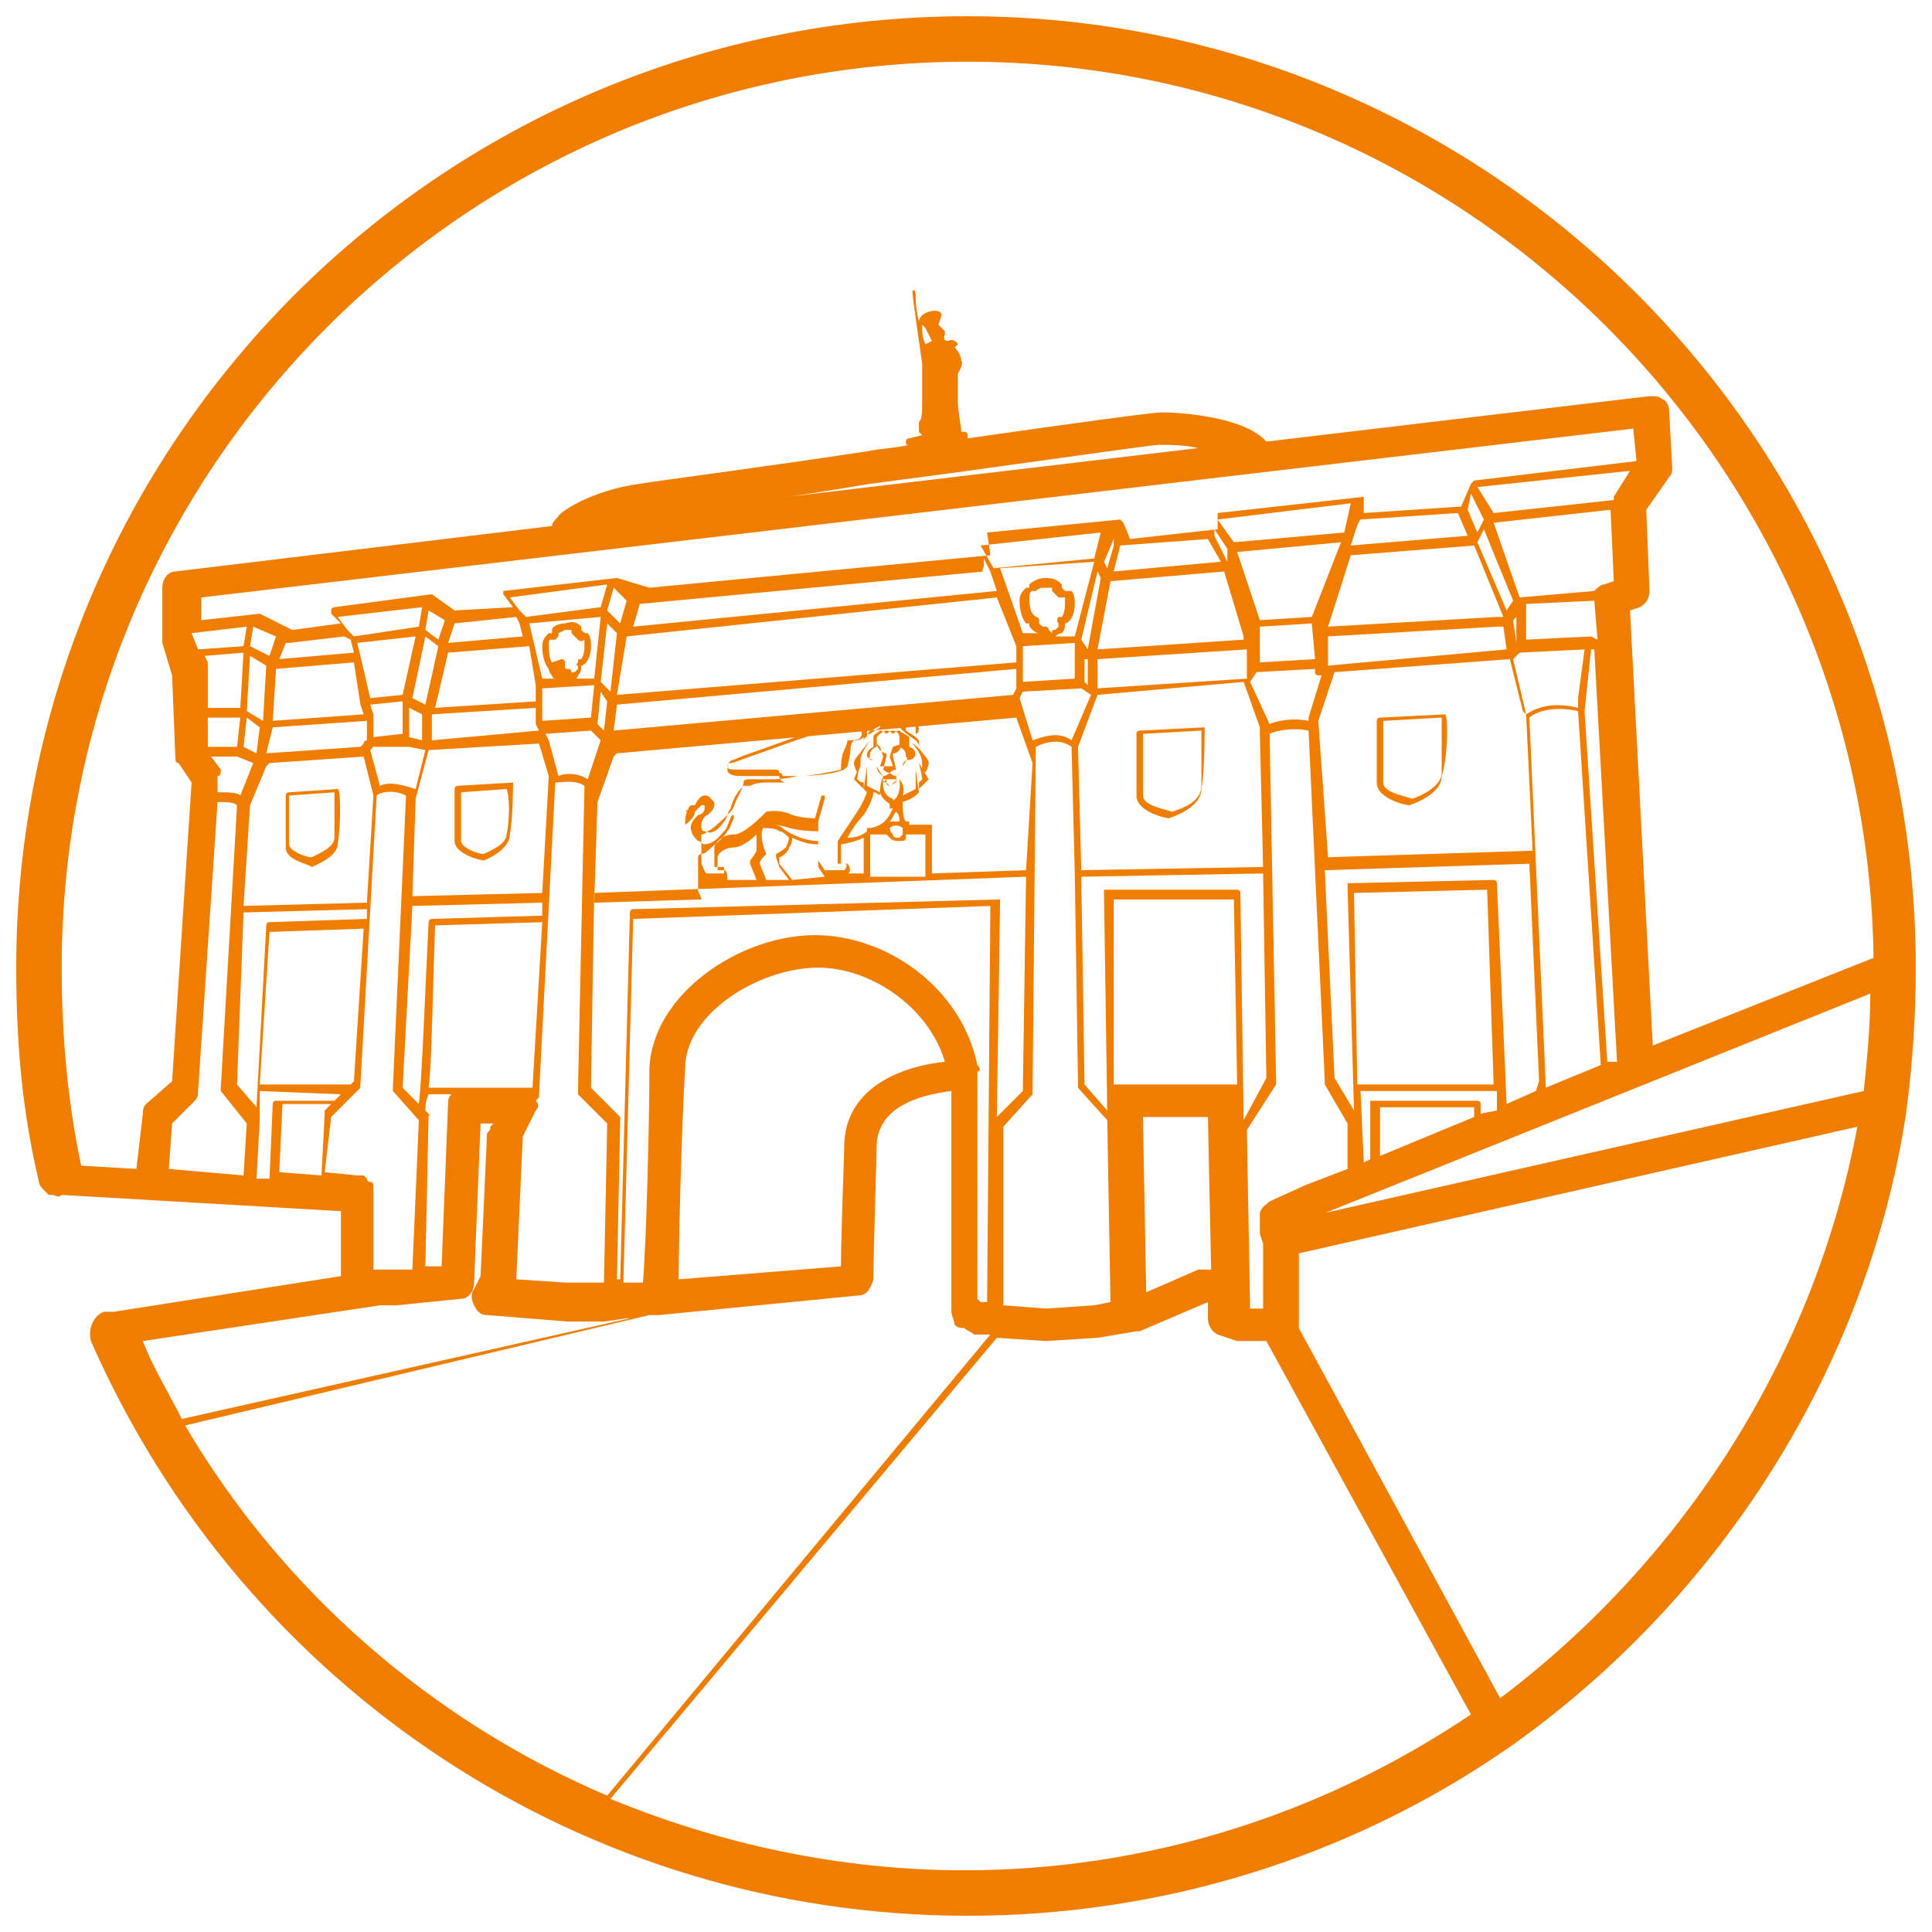<?xml version="1.0" encoding="utf-8"?>
<!-- Generator: Adobe Illustrator 23.0.1, SVG Export Plug-In . SVG Version: 6.00 Build 0)  -->
<svg version="1.1" id="Livello_1" xmlns="http://www.w3.org/2000/svg" xmlns:xlink="http://www.w3.org/1999/xlink" x="0px" y="0px"
	 viewBox="0 0 59.5 59.5" style="enable-background:new 0 0 59.5 59.5;" xml:space="preserve">
<style type="text/css">
	.st0{fill:#EE7D00;}
</style>
<g>
	<g>
		<path class="st0" d="M29.8,0.5C13.6,0.5,0.5,13.6,0.5,29.8c0,2.4,0.2,4.5,0.7,6.6c0,0.1,0.1,0.2,0.2,0.3c0,0,0,0,0,0
			c0,0,0.1,0.1,0.1,0.1c0,0,0,0,0.1,0c0.1,0,0.2,0.1,0.3,0l8.6,0.5v2l-7,1.1c-0.1,0-0.2,0-0.3,0c-0.3,0.1-0.5,0.5-0.4,0.9
			C7.5,52,18,59,29.8,59c6,0,11.8-1.8,16.7-5.2c6.5-4.6,11-11.7,12.2-19.5c0.2-1.5,0.3-3,0.3-4.5C59,13.6,45.9,0.5,29.8,0.5z
			 M38.5,40.3L38.5,40.3l-0.1-5.5l0.9-1.4c0,0,0,0,0-0.1l-0.2-10.7c0.2-0.1,0.7-0.2,1.2-0.1l0.5,10.8c0,0,0,0,0,0.1l0.7,1.2l0,1.4
			l-1.3,0.5L39.1,37c-0.1,0.1-0.3,0.2-0.3,0.4l0,0.3c0,0.1,0,0.2,0,0.3l0.1,0.3v2L38.5,40.3z M30.1,32.8c-0.5-2.4-2.8-4-5-4
			c-2.3,0-5,1.8-5.1,4.1c0,1.7-0.1,5.5-0.2,6.6l-0.6,0l0.3-11.2l11-0.4l-0.1,12.2l-0.2,0l0,0c0,0,0,0-0.1-0.1l0-7
			C30.2,33,30.2,32.9,30.1,32.8z M4.4,41.3l7.3-1.1l0.1,0c0,0,0,0,0,0l0,0l0.4,0l2-0.2c0.2,0,0.4-0.2,0.4-0.5l0.2-4.9l0.4,0
			l-0.1,0.1c0,0.1,0,0.1-0.1,0.2l-0.2,4.4l-0.2,0.4c-0.1,0.1-0.1,0.3,0,0.5s0.2,0.3,0.4,0.3l2.5,0.2l1.1,0l0.7-0.1l0.1,0L5.6,43.7
			C5.2,42.9,4.7,42.1,4.4,41.3z M28.4,10l0.1,0.1l0.2,0.4l-0.2,0.1C28.4,10.4,28.4,10.2,28.4,10z M35.7,13.7c0.3,0,0.8,0,1.2,0.1
			l-13.5,1.6c1-0.1,2.2-0.3,3.4-0.5C30.7,14.4,35.4,13.7,35.7,13.7z M50.3,13.2l0.1,1l-5,0.6c0,0,0,0,0,0c0,0,0,0,0,0
			c0,0,0,0-0.1,0.1c0,0,0,0,0,0l-0.3,0.7L42,15.8l0-0.5c0,0,0,0,0,0c0,0,0,0,0,0c0,0,0,0,0,0c0,0,0,0,0,0c0,0,0,0,0,0c0,0,0,0,0,0
			c0,0,0,0,0,0l-4.5,0.5c0,0,0,0,0,0c0,0,0,0,0,0c0,0,0,0,0,0c0,0,0,0,0,0c0,0,0,0,0,0c0,0,0,0,0,0l0,0.5l-2.7,0.3l-0.2-0.5
			c0,0,0,0,0,0c0,0,0,0,0,0c0,0,0,0-0.1-0.1c0,0,0,0,0,0c0,0,0,0,0,0c0,0,0,0,0,0l-4.1,0.4c0,0,0,0,0,0c0,0,0,0,0,0c0,0,0,0,0,0
			c0,0,0,0,0,0c0,0,0,0,0,0c0,0,0,0,0,0l0.1,0.7l-10.5,1L19,17.8c0,0,0,0,0,0c0,0,0,0,0,0c0,0,0,0,0,0c0,0,0,0,0,0l-3.5,0.4
			c0,0,0,0,0,0c0,0,0,0,0,0c0,0,0,0,0,0c0,0,0,0,0,0c0,0,0,0,0,0c0,0,0,0.1,0,0.1l0.3,0.4l-1.8,0.1l-0.7-0.5c0,0,0,0,0,0
			c0,0,0,0,0,0c0,0,0,0,0,0c0,0,0,0,0,0l-3,0.4c0,0-0.1,0-0.1,0.1c0,0,0,0.1,0,0.1l0.3,0.3l-1.5,0.2l-1-0.5c0,0,0,0,0,0c0,0,0,0,0,0
			c0,0,0,0,0,0c0,0,0,0,0,0l-1.8,0.2l0-0.7L50.3,13.2z M49.7,17.9L49.4,18c-0.1,0-0.2,0.1-0.3,0.2l-2.3,0.2L46,16.1l3.6-0.4
			L49.7,17.9z M42.5,35.6l0-1.5l2.9,0l0,0.3L42.5,35.6z M45.6,34.3l0-0.3c0-0.1-0.1-0.1-0.1-0.1c0,0,0,0,0,0l-3.2,0c0,0-0.1,0-0.1,0
			s0,0.1,0,0.1l0,1.7c0,0,0,0,0,0L42,35.8l-0.1-2.2l4.2,0l0,0.6L45.6,34.3z M41.7,27.5l4.1-0.1l0.2,6l-4.2,0L41.7,27.5z M46.4,34
			l-0.3-6.8c0-0.1-0.1-0.1-0.1-0.1c0,0,0,0,0,0l-4.4,0.1c0,0-0.1,0-0.1,0c0,0,0,0.1,0,0.1l0.2,6.9l-0.6-1l-0.3-6.4l6.3-0.2l0.3,6.7
			l-0.1,0.3L46.4,34z M40.3,22.1l0,0.1l0,0c-0.5-0.1-1,0-1.2,0.1L38.5,21c0,0,0,0,0,0c0,0,0,0,0,0l0.2-0.3l1.8-0.1l0,0.1
			c0,0.1,0.1,0.1,0.1,0.1l0.1,0L40.3,22.1z M34.3,27.7l3.7,0l0.1,5.7h-0.3c0,0,0,0-0.1,0l-3,0c0,0,0,0,0,0c0,0-0.1,0-0.1,0h-0.3
			L34.3,27.7z M38.3,34.5l-0.1-7c0-0.1-0.1-0.1-0.1-0.1c0,0,0,0,0,0l-4,0c0,0-0.1,0-0.1,0c0,0,0,0.1,0,0.1l0.1,6.7l-0.7-0.8
			l-0.1-6.4l5.6-0.1l0.1,6.3L38.3,34.5z M30.8,27.7C30.8,27.7,30.7,27.7,30.8,27.7L19.5,28c-0.1,0-0.1,0.1-0.1,0.1l-0.3,11.3l-0.1,0
			l0.1-4.9c0,0,0-0.1,0-0.1l-0.9-0.9l0.1-6l13.3-0.5l-0.1,6.6l-0.8,0.8L30.8,27.7C30.8,27.8,30.8,27.7,30.8,27.7z M11.7,24.2
			l-0.3-1.1c0,0,0,0,0,0c0,0,0,0,0,0l0.1-0.1l1.1,0l0.5,0.1l-0.3,1.2C12.2,24.1,11.9,24.1,11.7,24.2z M10.8,33.4
			C10.8,33.4,10.8,33.4,10.8,33.4L8,33.4l0.3-4.7l2.9-0.1l-0.3,4.7L10.8,33.4z M8.5,19.6l-0.2,0.6l-0.6-0.3l0.1-0.6L8.5,19.6z
			 M13.7,19.1l-0.2,0.6l-0.4-0.3l0.1-0.6L13.7,19.1z M16,18.8l-0.3-0.4l3-0.4l-0.2,0.7L16.2,19L16,18.8C16,18.8,16,18.8,16,18.8z
			 M19.3,18.5l-0.2,0.7l-0.4-0.4l0.2-0.7L19.3,18.5z M45.3,15.2l0.4,0.8l-0.2,0.4l-0.3-0.7L45.3,15.2z M46.6,18.5l-0.2,0.3l-0.9-2.1
			l0.2-0.4L46.6,18.5z M49.1,18.5l0.1,1.2l0,0L49,19.6c0,0,0,0,0,0l-2,0.1l0-1.1L49.1,18.5z M48.8,20l-0.2,1.5l0,0.3
			c-0.8-0.2-1.3,0-1.6,0.2l0,0l-0.4-1.7c0,0,0,0,0,0l0.2-0.2L48.8,20C48.8,19.9,48.8,19.9,48.8,20z M40.6,22.2L40.6,22.2l0.5-1.5
			l5.4-0.4c0,0,0,0,0,0l0.4,1.6c0,0,0,0,0,0l0.1,0.1l0.2,4.2l-6.3,0.2L40.6,22.2z M38.8,22.6C38.8,22.6,38.8,22.6,38.8,22.6l0.1,4.1
			l-5.6,0.1L33.2,23l0.6-1.6c0,0,0,0,0,0l4.5-0.4c0,0,0,0,0,0l0.5,1.4l0,0C38.8,22.5,38.8,22.5,38.8,22.6z M31.6,26.8l-2.9,0.1
			l0-1.4c0,0,0,0,0-0.1c0,0,0,0-0.1,0c0,0,0,0,0,0l-0.6,0c0-0.1,0-0.1,0-0.1c0,0,0,0-0.1,0c0,0,0,0,0,0c-0.1-0.1-0.1-0.4-0.1-0.6
			c0,0,0,0,0,0c0,0,0-0.1,0-0.1c0,0.1,0,0.1,0,0.1s0.3-0.1,0.4-0.2c0.1-0.1,0.1-0.1,0.1-0.1l-0.1-0.7l0,0.6c0,0-0.2,0.1-0.4,0.2
			c0,0,0,0,0,0c0.1-0.3-0.1-0.5-0.1-0.5s0.1,0.6-0.3,0.7c0,0.1,0,0.2,0,0.2s0,0,0.1,0c-0.1,0.2-0.2,0.4-0.4,0.5
			c-0.2,0.1-0.3,0.1-0.3,0.1l-0.1,0c0,0,0,0,0,0c0,0,0,0,0,0c0,0,0,0,0,0c0,0,0,0,0,0l0,0.1c0,0,0,0,0,0c-0.1,0.1-0.3,0.2-0.6,0.2
			c0.1-0.2,0.3-0.5,0.5-0.7c0.2-0.3,0.3-0.6,0.3-0.7c0.1,0,0.2,0.1,0.2,0.1s0,0,0-0.1c0.1,0.3,0.4,0.4,0.4,0.4s0-0.1,0-0.2
			c-0.4-0.1-0.3-0.7-0.3-0.7s-0.1,0.2-0.1,0.5c0,0,0,0,0,0c-0.2-0.1-0.4-0.2-0.4-0.2l0-0.6l-0.1,0.7c0,0,0,0,0.1,0.1c0,0,0,0,0,0
			c0,0-0.1,0.3-0.3,0.6c-0.2,0.3-0.6,0.9-0.6,0.9c0,0,0,0,0,0v0.6c0,0,0,0.1,0,0.1c0,0,0.1,0,0.1,0c0,0,0,0,0.1,0
			c0.1,0,0.1,0.1,0,0.2l-0.6,0l-0.2-0.3l0-1.2l0.2-0.7c0,0,0-0.1,0-0.1c0,0-0.1,0-0.1,0l-0.2,0.7c0,0,0,0,0,0c0,0,0,0,0,0
			c0,0-0.4,0-0.7-0.1c-0.4-0.2-0.8-0.1-0.8-0.1c0,0,0,0,0,0c-0.2,0.2-0.7,0.7-1,0.7c0,0,0,0,0,0c-0.4,0-0.6,0.3-0.6,0.4c0,0,0,0,0,0
			l0,0.5c0,0,0,0,0,0.1c0,0,0,0,0.1,0c0,0,0.1,0,0.2,0c0,0,0,0.1,0,0.2c-0.1,0-0.4,0-0.5,0c-0.1,0-0.1-0.1-0.2-0.3
			c0-0.1,0-0.5,0-0.9c0,0,0.1,0,0.2-0.1c0.2-0.1,0.5-0.4,0.7-0.6c0.1-0.1,0.1-0.2,0.2-0.4c0.1-0.2,0.2-0.4,0.2-0.5
			c0-0.1,0.1-0.1,0.2-0.1c0.2,0,0.4,0,0.7,0c0.4,0,0.7-0.1,0.8-0.1c0.1,0,0.9,0,1.4-0.2c0,0,0,0,0.1-0.1c0,0,0.1-0.4,0.1-0.6
			c0-0.1,0.1-0.2,0.1-0.2c0.1,0,0.2,0,0.3-0.1l0,0.1h0c0,0,0.1-0.2,0.2-0.3c0.3-0.1,0.5-0.3,0.5-0.3l0,0l0.1,0c0,0,0,0,0,0
			c0.1,0,0.2,0.1,0.2,0.1s-0.1-0.2-0.2-0.2c-0.1,0-0.1,0-0.1,0l-0.1,0.1l-0.1,0.1l0,0.1l-0.3,0.2l-0.1,0c0-0.1,0-0.2-0.1-0.2
			c-0.2-0.2-0.5-0.2-1.1,0c-0.8,0.2-1.8,0.6-2.4,0.8c-0.3,0.1-0.5,0.2-0.5,0.2c-0.1,0-0.2,0.1-0.2,0.3c0,0.1,0.1,0.2,0.4,0.2
			c0,0,0.1,0,0.1,0c0.4,0,1,0,1.1,0c0,0.1,0.1,0.2,0.2,0.2c0,0,0,0,0,0c-0.1,0-0.2,0-0.3,0c-0.2,0-0.3,0-0.4,0c0,0,0,0,0,0
			c0,0-0.2,0-0.4,0.1c0,0-0.1,0-0.2,0c-0.1,0.1-0.3,0.3-0.4,0.7c-0.1,0.1-0.1,0.3-0.2,0.4c-0.2,0.3-0.4,0.4-0.6,0.3
			c-0.1,0-0.1-0.1-0.1-0.2c0-0.1,0.1-0.3,0.2-0.3c0.1-0.1,0.2-0.2,0.2-0.3c0-0.1,0-0.1-0.1-0.2c-0.1-0.1-0.1-0.1-0.2-0.1
			c-0.1,0-0.2,0.1-0.3,0.3c0,0-0.1,0-0.1,0c-0.1,0-0.2,0.3-0.2,0.5c0,0,0,0.1,0,0.1c0,0,0,0,0,0s0,0,0,0c0,0,0.3-0.2,0.3-0.4
			c0,0,0,0,0,0c0,0,0,0,0,0c0.1-0.1,0.2-0.2,0.2-0.2c0,0,0.1,0,0.1,0c0,0,0,0,0,0.1c0,0.1-0.1,0.2-0.2,0.2c-0.1,0.1-0.3,0.3-0.2,0.5
			c0,0.1,0.1,0.2,0.2,0.3c0.1,0,0.1,0.1,0.2,0.1c0.3,0,0.5-0.3,0.6-0.4c0.1-0.1,0.1-0.2,0.2-0.4c0,0,0-0.1,0.1-0.1c0,0,0,0.1,0,0.1
			c-0.1,0.2-0.1,0.3-0.2,0.4c-0.1,0.2-0.5,0.5-0.6,0.6c-0.1,0.1-0.2,0.1-0.2,0.1c0,0-0.1,0-0.1,0.1c0,0.3,0,0.9,0,1
			c0,0.1,0.1,0.2,0.1,0.3l-3.3,0.1l0.1-3.1l0.5-1.4l0.1-0.1l12.3-1.1l0.5,1.4L31.6,26.8z M22.3,26.8c-0.1,0-0.2,0-0.2,0l0-0.4
			c0-0.1,0.2-0.3,0.5-0.3c0,0,0,0,0,0c0.2,0,0.5-0.2,0.7-0.4c0,0.1,0,0.4,0,0.5c-0.1,0.2-0.2,0.3-0.2,0.3c0,0,0,0,0,0.1l0.2,0.5
			l-0.9,0C22.4,27,22.4,26.8,22.3,26.8z M25.2,25.6l0,0.3c-0.5,0-1-0.3-1.1-0.4c-0.1-0.1-0.3-0.1-0.5-0.1c0,0,0,0,0,0
			c0.1,0,0.5,0,0.7,0.1C24.7,25.6,25.1,25.6,25.2,25.6C25.2,25.6,25.2,25.6,25.2,25.6z M23.5,25.5C23.5,25.5,23.5,25.6,23.5,25.5
			C23.5,25.6,23.5,25.6,23.5,25.5c0.1,0,0.4,0,0.5,0.1c0.1,0,0.2,0.1,0.3,0.2c0,0,0,0,0,0c0,0,0,0.1-0.1,0.3
			c-0.1,0.1-0.3,0.2-0.3,0.2c0,0,0,0.1,0,0.1l0.1,0.3c0,0,0,0,0,0l0.3,0.4l-0.7,0l-0.2-0.5c0-0.1,0.1-0.2,0.2-0.3
			C23.5,26.1,23.4,25.7,23.5,25.5C23.4,25.6,23.4,25.6,23.5,25.5C23.4,25.6,23.4,25.6,23.5,25.5z M24.4,27.1
			C24.4,27.1,24.4,27.1,24.4,27.1l-0.4-0.5l0-0.2c0.1,0,0.3-0.2,0.3-0.3c0.1-0.1,0.1-0.3,0.1-0.3c0.2,0.1,0.5,0.2,0.7,0.2
			c0,0,0.1,0,0.1,0l0,0.7c0,0,0,0,0,0l0.2,0.3L24.4,27.1z M26.1,26.6c-0.1,0-0.1,0-0.2,0c0,0,0,0,0,0v-0.5c0,0,0,0,0-0.1
			c0,0,0,0,0,0c0,0,0,0,0,0c0.1,0,0.5-0.1,0.7-0.2l0,1.1l-0.5,0C26.2,26.9,26.2,26.7,26.1,26.6z M27.7,25.3c-0.1,0-0.2,0-0.3,0
			c0.1-0.1,0.1-0.2,0.2-0.3C27.7,25.1,27.7,25.2,27.7,25.3z M27.4,25.5C27.4,25.5,27.4,25.5,27.4,25.5
			C27.4,25.5,27.4,25.5,27.4,25.5c0.1-0.1,0.3-0.1,0.4,0c0,0.1,0,0.2,0,0.2c0,0-0.1,0.1-0.1,0.1c0,0,0,0,0,0c-0.1,0-0.2,0-0.2-0.1
			C27.4,25.6,27.4,25.5,27.4,25.5z M26.8,27l0-1.3l0.5,0c0,0,0,0,0.1,0.1c0.1,0.1,0.2,0.1,0.3,0.1c0,0,0,0,0,0c0.1,0,0.2,0,0.2-0.1
			c0,0,0-0.1,0-0.1l0.6,0l0,1.3L26.8,27z M24.5,23.9c0,0-0.3,0-0.4,0c0,0,0-0.1-0.1-0.1c0,0,0-0.1-0.1-0.1c0,0,0,0,0,0
			c0,0-0.7,0-1.2,0c-0.2,0-0.3,0-0.3-0.1c0,0,0-0.1,0.1-0.1c0.1,0,0.3-0.1,0.6-0.2c0.6-0.2,1.6-0.6,2.4-0.8c0.7-0.2,0.9-0.1,1,0
			c0,0,0.1,0.1,0,0.2c0,0.1-0.3,0.1-0.3,0.1c0,0-0.1,0-0.1,0c0,0,0,0.1-0.1,0.3c-0.1,0.2-0.1,0.5-0.1,0.6c-0.4,0.1-1,0.2-1.2,0.2
			L24.5,23.9C24.6,23.9,24.6,23.9,24.5,23.9C24.5,23.9,24.5,23.9,24.5,23.9z M21.2,24.9c0,0,0,0.1-0.1,0.1
			C21.2,24.9,21.2,24.9,21.2,24.9C21.2,24.9,21.2,24.9,21.2,24.9z M17.2,23.9l-0.3-1.1c0,0,0,0,0,0c0,0,0,0,0,0l-0.1-0.2l1.4-0.1
			l0.3,0.3L18.1,24C17.8,23.8,17.4,23.8,17.2,23.9z M8.2,20.5l-0.1,1.7l0,0l-0.5-0.3l0.1-1.7L8.2,20.5z M45.4,16.8l0.9,2.2l-0.2,0
			l-5.2,0.3l0,0l0.7-2.2L45.4,16.8z M46.7,19l0,0.8l0,0l-0.1-0.7L46.7,19z M46.4,20L46.4,20l-5.5,0.5l0-0.9l5.2-0.3l0.2,0L46.4,20z
			 M40.7,19.1L40.7,19.1l0.3-0.8L40.7,19.1z M40.4,19l-1.6,0.1L38.1,17l3.2-0.3L40.4,19z M33.8,21.2l0-0.9l4.6-0.3l0,0.8l0,0.1
			L33.8,21.2z M38.6,19.2L38.6,19.2L38,17.6l0,0c0,0,0,0,0,0L38.6,19.2z M37.7,17.6l0.6,2l0,0.1L33.8,20l0.4-2.1L37.7,17.6z
			 M33.5,20L33.5,20l-0.2-0.3l0.5-2.1l0.1,0.2c0,0,0,0,0,0L33.5,20z M33.1,19.6l-0.6,0c0,0,0.1-0.1,0.2-0.1c0.1-0.1,0.1-0.2,0.1-0.3
			c0.1,0,0.3-0.2,0.3-0.6c0-0.1,0-0.3-0.1-0.4c-0.1,0-0.1,0-0.2,0l-0.1-0.1c0,0,0-0.1,0-0.1c-0.1-0.1-0.2-0.2-0.5-0.2
			c-0.2,0-0.4,0.1-0.5,0.2c0,0,0,0.1,0,0.1c0,0-0.1,0-0.1,0c-0.1,0.1-0.2,0.2-0.2,0.4c0,0.5,0.2,0.7,0.2,0.7l0.1,0
			c0,0.1,0,0.1,0.1,0.2c0.1,0.1,0.2,0.1,0.2,0.1c0,0,0,0,0,0l-0.5,0l-0.7-2l2.9-0.2L33.1,19.6z M31.9,18.2c0,0,0.1-0.1,0.2-0.1
			c0.2,0,0.2,0,0.3,0c0,0,0,0.1,0,0.1l0.2,0.2c0,0,0.1,0,0.2,0c0,0,0,0,0,0.2c0,0.3-0.1,0.4-0.1,0.4c-0.1,0-0.1,0-0.1,0
			c0,0-0.1,0.1,0,0.2c0,0,0,0.1,0,0.1c-0.1,0.1-0.1,0.1-0.1,0.1c-0.1,0-0.1,0-0.1,0.1c0,0,0,0,0,0c0,0,0,0-0.1-0.1
			c0,0,0-0.1-0.1-0.1c-0.1,0-0.1,0-0.2-0.1c0,0,0-0.1,0-0.1c0,0,0-0.1-0.1-0.1l-0.1-0.1c0,0-0.1-0.1-0.1-0.5c0-0.2,0.1-0.2,0.1-0.2
			c0,0,0,0,0,0c0,0,0,0,0,0c0,0,0.1,0,0.1,0C31.9,18.3,31.9,18.2,31.9,18.2C31.9,18.2,31.9,18.2,31.9,18.2z M16.7,22.2l0-1l1.6-0.1
			l-0.1,1L16.7,22.2z M17.2,19.5c0,0,0,0,0.2-0.1c0.1,0,0.2,0,0.2,0c0,0,0,0.1,0,0.1l0.2,0.2c0,0,0.1,0.1,0.2,0c0,0,0,0.1,0,0.2
			c0,0.3-0.1,0.4-0.1,0.4c-0.1,0-0.1,0-0.1,0.1c0,0-0.1,0.1,0,0.1c0,0,0,0.1,0,0.1c-0.1,0.1-0.1,0.1-0.1,0.1h0c-0.1,0-0.1,0-0.1,0.1
			c0,0,0,0,0,0c0,0,0,0,0-0.1c0,0,0-0.1-0.1-0.1c-0.1,0-0.1,0-0.1-0.1c0,0,0-0.1,0-0.1c0,0,0-0.1-0.1-0.1L17,20.4
			c0,0-0.1-0.1-0.1-0.5c0-0.2,0-0.2,0.1-0.2c0,0,0,0,0,0c0,0,0,0,0,0c0,0,0.1,0,0.1,0C17.2,19.6,17.2,19.6,17.2,19.5
			C17.2,19.5,17.2,19.5,17.2,19.5z M18.5,21.3l0.2,0.3l-0.1,0.9l-0.2-0.2L18.5,21.3z M19,21.7l12.3-1.1v0.6l-0.1,0.2l-12.3,1.1
			L19,21.7z M31.3,19.9v0.5L19,21.4l0.3-1.8l11.4-1.2L31.3,19.9z M18.8,21.3L18.5,21l0.2-1.8l0.3,0.3L18.8,21.3z M18.3,20.9l-0.6,0
			c0,0,0.1,0,0.1-0.1c0.1-0.1,0.1-0.2,0.1-0.3c0.1,0,0.3-0.2,0.3-0.6c0-0.1,0-0.3-0.1-0.4c0,0-0.1,0-0.1,0l-0.1-0.1c0,0,0-0.1,0-0.1
			c-0.1-0.1-0.2-0.2-0.5-0.1c-0.2,0-0.4,0.1-0.4,0.2c0,0,0,0.1,0,0.1c0,0,0,0-0.1,0c-0.1,0.1-0.2,0.2-0.2,0.4c0,0.5,0.2,0.7,0.2,0.7
			l0,0c0,0,0,0.1,0.1,0.2c0,0.1,0.1,0.1,0.2,0.1l-0.5,0l-0.4-1.7l2.2-0.2L18.3,20.9z M16.5,21.1l0,0.5l-3.1,0.2l0.4-1.7l2.5-0.2
			L16.5,21.1z M13.1,21.7l-0.4-0.2l0.4-1.9l0.4,0.3L13.1,21.7z M12.4,21.4l-1,0.1l-0.3-1.3c0,0,0,0,0,0l0,0L11,19.8l1.8-0.2
			L12.4,21.4z M11.1,21.7C11.1,21.7,11.2,21.7,11.1,21.7C11.2,21.7,11.2,21.7,11.1,21.7l0.1,0.3l-2.8,0.2l0.1-1.6l2.4-0.2L11.1,21.7
			z M8,22.4C8.1,22.4,8.1,22.4,8,22.4C8.1,22.4,8.1,22.4,8,22.4L8,22.4l-0.1,0.8l-0.4-0.2l0.1-0.9L8,22.4z M8.4,22.4l2.9-0.2l0,0.6
			c0,0-0.1,0-0.1,0.1l-0.1,0.1l-2.9,0.2L8.4,22.4z M11.5,22.7l0-0.7c0,0,0,0,0,0c0,0,0,0,0,0l-0.1-0.3l1-0.1v1L11.5,22.7z
			 M12.6,22.7l0-0.9L13,22v0.8L12.6,22.7z M13.3,22.8l0-0.8l3.2-0.2v0.5c0,0,0,0,0,0c0,0,0,0,0,0l0.1,0.2L13.3,22.8z M31.5,20.5
			C31.5,20.5,31.6,20.5,31.5,20.5l0-0.6l1.6-0.1l0,1.1l-1.6,0.1V20.5z M33.4,21l0-0.7c0,0,0,0,0,0l0.1,0l0,0.8L33.4,21z M38.8,19.3
			l1.6-0.1l0.1,1.1l-1.7,0.1L38.8,19.3z M44.9,15.8l0.3,0.7l-3.6,0.3c0.1-0.3,0.2-0.7,0.3-0.8L44.9,15.8z M41.4,16.4L38,16.7
			L37.5,16l4.1-0.5L41.4,16.4z M37.8,16.9l0,0.4l-0.4-0.8l0-0.2L37.8,16.9z M37.2,16.6l0.4,0.7l-3.3,0.3l0.2-0.8L37.2,16.6z
			 M34.3,16.8l-0.2,0.7l-0.1-0.2l0.3-0.7L34.3,16.8z M33.7,17.2l-3.1,0.3l-0.4-0.7l3.7-0.4L33.7,17.2z M30.3,17.4l0-0.2l0.2,0.4
			l0.2,0.6l-11.2,1.1l0.2-0.7l10.6-1C30.2,17.6,30.3,17.5,30.3,17.4z M16,19.2l0.1,0.4l-2.3,0.2l0.2-0.6l1.9-0.2L16,19.2z
			 M12.9,19.3l-2,0.3l-0.2-0.2c0,0,0,0,0,0L10.4,19l2.6-0.3L12.9,19.3z M10.6,19.6l0.2,0.1c0,0,0,0,0,0l0.1,0.4l-2.3,0.2l0.2-0.5
			l0,0c0,0,0,0,0.1,0c0,0,0,0,0,0L10.6,19.6z M7.3,23l-0.9,0l0-0.9l1,0L7.3,23z M6.8,23.7l-0.3-0.4l0.8,0l0.5,0.2l-0.4,1
			c-0.1-0.1-0.4-0.1-0.7-0.1l0-0.5C6.8,23.9,6.8,23.8,6.8,23.7z M7.5,28.1l3.8-0.1l0,0.3l-3,0.1c-0.1,0-0.1,0.1-0.1,0.1l-0.3,5.6
			l-0.6-0.7L7.5,28.1z M11.3,27.8C11.3,27.8,11.2,27.8,11.3,27.8l-3.8,0.1l0.2-3.1l0.5-1.2l0.1-0.1l2.9-0.2c0,0,0,0,0,0l0.3,1.2
			L11.3,27.8z M12.8,24.6l0.4-1.5l3.4-0.2l0.3,1l-0.2,3.6l-4,0.1L12.8,24.6z M16.4,33.5l-3.2,0c0.1-0.8,0.1-2.2,0.2-5l3.3-0.1
			L16.4,33.5z M12.7,27.9l4-0.1l0,0.4l-3.4,0.1c-0.1,0-0.1,0.1-0.1,0.1c-0.1,1.9-0.2,4.8-0.3,5.6l-0.5-0.5L12.7,27.9z M13.2,34.3
			l-0.1-0.1c0-0.1,0-0.3,0.1-0.5l0.7,0c-0.1,0.1-0.1,0.2-0.1,0.3l-0.2,5h-0.3c0,0-0.1,0-0.1,0l-0.1,0L13.2,34.3
			C13.3,34.4,13.2,34.4,13.2,34.3z M15.9,39.4l0.2-4.4l0.4-0.8c0.1-0.1,0.1-0.2,0-0.3l0.1-0.1c0,0,0,0,0-0.1l0.5-9.6
			c0.2,0,0.6-0.1,0.9,0.1l-0.2,9.4c0,0,0,0.1,0,0.1l0.9,0.9l-0.1,4.9l-0.2,0l-1,0L15.9,39.4C15.9,39.4,15.9,39.4,15.9,39.4z
			 M31.8,22.8l-0.4-1.3c0,0,0,0,0,0l0.1-0.2l1.8-0.1l0.3,0.2L33,22.8C32.6,22.5,32.1,22.7,31.8,22.8z M47.1,22.1
			c0.1-0.1,0.6-0.4,1.5-0.2l0.7,10.9l-1.7,0.7l0-0.1c0,0,0,0,0-0.1L47.1,22.1z M49.5,32.7l-0.7-10.8l0.2-1.9c0,0,0,0,0,0l0.1,0
			l0.7,12.7L49.5,32.7z M49.7,15.3c0,0,0,0.1,0,0.1l-3.7,0.4L45.5,15l4.7-0.5L49.7,15.3z M5.9,19.5l1.7-0.2l-0.1,0.6L6.1,20
			L5.9,19.5z M7.5,20.1l-0.1,1.7l-1,0l0-1.3c0-0.1,0-0.1,0-0.1l-0.1-0.2L7.5,20.1z M6,33.9c0.1-0.1,0.1-0.2,0.1-0.3l0.6-8.9
			c0.3,0,0.5,0,0.6,0.1l-0.5,8.7c0,0,0,0.1,0,0.1l0.8,1l-0.1,1.6L5.2,36l0.1-1.4L6,33.9z M8,34.5C8,34.5,8,34.5,8,34.5
			C8,34.5,8,34.5,8,34.5L8,33.6l2.5,0.1l-0.2,0.2c0,0,0,0-0.1,0l-1.7,0c0,0,0,0,0,0c-0.1,0-0.1,0.1-0.1,0.1l-0.1,2.3l-0.4,0L8,34.5z
			 M8.7,34l1.5,0L10,34.2c0,0,0,0.1,0,0.1l-0.1,1.9l-1.3-0.1L8.7,34z M10.2,34.4l0.8-0.8l0.1-0.1c0,0,0,0,0-0.1l0.5-8.9
			c0.1-0.1,0.5-0.2,0.9,0l0,0.1l-0.4,8.9c0,0,0,0.1,0,0.1l0.8,0.9l-0.2,4.6l0,0l-0.6,0l-0.6,0v-2.3c0,0,0-0.1,0-0.1c0,0,0-0.1,0-0.1
			c0,0,0-0.1,0-0.1c0,0,0-0.1-0.1-0.1c0,0-0.1,0-0.1-0.1c0,0,0,0-0.1-0.1c0,0-0.1,0-0.1,0c0,0-0.1,0-0.1,0l-1-0.1L10.2,34.4z
			 M20.9,39.4c0-1.2,0.1-4.9,0.2-6.5c0-1.7,2.3-3.1,4.1-3.1c1.6,0,3.4,1.2,3.9,2.9c-1,0.1-3,0.6-3.1,2.5c0,0.4-0.1,2.8-0.1,3.8
			L20.9,39.4z M30.9,40.2l0-5.5l0.9-1c0,0,0-0.1,0-0.1L31.9,23c0.2-0.1,0.7-0.3,1.1,0l0.1,3.9c0,0,0,0,0,0c0,0,0,0,0,0l0.1,6.5
			c0,0,0,0.1,0,0.1l0.9,1l0.1,5.6l0,0l-0.5,0.1l-1.5,0.1L30.9,40.2z M35.3,39.8l-0.1-5.4l2,0l0.1,4.7l-0.3,0c0,0-0.1,0-0.1,0
			L35.3,39.8z M40.7,37.4l16.9-6.8c0,1-0.1,2-0.2,3l-16.8,3.8L40.7,37.4z M29.8,1.9c15.3,0,27.7,12.4,27.9,27.6l-6.8,2.7l-0.7-13.4
			l0.3-0.1c0.2-0.1,0.3-0.3,0.3-0.5l-0.1-2.5l0.7-1c0.1-0.1,0.1-0.2,0.1-0.3l-0.1-1.8c0-0.1-0.1-0.3-0.2-0.3
			c-0.1-0.1-0.2-0.1-0.4-0.1l-11.8,1.4c-0.7-0.8-2.8-0.9-3.2-0.9c-0.3,0-2.5,0.3-6,0.8c0,0,0-0.1,0-0.1c0-0.1-0.1-0.1-0.1-0.1
			l-0.1,0l0-0.1c0,0-0.1-0.6-0.1-0.8c0-0.2,0-0.9,0-0.9s0.2-0.3,0.1-0.4c0-0.2-0.2-0.4-0.2-0.4l0.1-0.1c0,0-0.1-0.2-0.3-0.1
			c-0.2,0-0.1-0.2-0.1-0.2l0-0.1l-0.2-0.2L29,9.7c0,0,0-0.2-0.4-0.1c-0.3,0.1-0.3,0.3-0.3,0.3c-0.1-0.4-0.1-0.7-0.1-0.8
			c0-0.2-0.1-0.2-0.1-0.1c0,0.1,0.2,1.5,0.3,2.2c0,0.1,0,0.1,0,0.2c0,0.1,0,0.2,0,0.2l0,0c0,0.2,0,0.4,0,0.7c0,0.4,0,0.6-0.1,0.7
			c0,0.1,0,0.3,0,0.3l0.1,0.1L28,13.5c-0.1,0-0.1,0.1-0.1,0.1c0,0.1,0,0.1,0.1,0.1c-0.4,0.1-0.8,0.1-1.3,0.2c-3.3,0.5-6.4,0.9-7,1
			c-1.5,0.2-2.5,0.9-2.5,1c-0.1,0.1-0.2,0.2-0.2,0.3L5.4,17.6c-0.2,0-0.4,0.2-0.4,0.5l0,1.5c0,0.1,0,0.1,0,0.2l0.3,1l0.1,2.5
			c0,0.1,0,0.2,0.1,0.2l0.4,0.6l-0.6,9.2L4.5,34c-0.1,0.1-0.1,0.2-0.1,0.3L4.2,36l-1.7-0.1C2.1,34,1.9,32,1.9,29.8
			C1.9,14.4,14.4,1.9,29.8,1.9z M5.7,43.9L20,40.5l0.3,0l6.1-0.6c0.3,0,0.4-0.2,0.5-0.5c0-1,0.1-3.8,0.1-4.2
			c0.1-1.2,1.5-1.5,2.3-1.6l0,6.8c0,0.1,0.1,0.3,0.1,0.4c0.1,0.1,0.2,0.1,0.3,0.1c0.1,0.1,0.2,0.1,0.3,0.2l0.5,0L18.7,55.3
			C13.3,53,8.7,49,5.7,43.9z M18.8,55.4l11.9-14.2l1.5,0.1l1.6-0.1L35,41c0,0,0.1,0,0.1,0l2.1-0.9l0,0l0,0.5c0,0.2,0.1,0.4,0.3,0.5
			l0.6,0.2c0.1,0,0.1,0,0.2,0l0.7,0l6.3,11.5c-4.6,3.1-10,4.8-15.6,4.8C25.9,57.6,22.2,56.8,18.8,55.4z M46.2,52.3L40,40.9v-2.3
			l17.2-3.9C55.9,41.7,51.9,48,46.2,52.3z"/>
	</g>
	<g>
		<path class="st0" d="M26.7,22.4l-0.1,0.1c0,0,0,0.2,0.1,0.2C26.7,22.6,26.7,22.5,26.7,22.4c0.1,0.1,0.2,0.1,0.2,0.1l0-0.1
			L26.7,22.4z"/>
	</g>
	<g>
		<path class="st0" d="M26.4,24c0-0.1,0.1-0.5,0.1-0.5L26.3,24l0.3,0.3l0-0.2C26.6,24.1,26.5,24.1,26.4,24z"/>
	</g>
	<g>
		<path class="st0" d="M26.5,23.6c0,0,0-0.1,0-0.2c0-0.2,0.3-0.6,0.3-0.6c-0.1,0.1-0.4,0.5-0.4,0.5s-0.1,0.1-0.1,0.2
			s0.1,0.3,0.1,0.3L26.5,23.6z"/>
	</g>
	<g>
		<path class="st0" d="M28.2,22.6c0.1,0,0.1-0.2,0.1-0.2l-0.1-0.1l-0.1,0l0,0.1c0,0,0.1-0.1,0.1,0C28.2,22.5,28.2,22.6,28.2,22.6z"
			/>
	</g>
	<g>
		<path class="st0" d="M28.4,24c-0.1,0.1-0.1,0.1-0.1,0.1l0,0.2l0.3-0.3l-0.3-0.5C28.3,23.5,28.4,23.9,28.4,24z"/>
	</g>
	<g>
		<path class="st0" d="M28.1,22.9c0,0,0.3,0.3,0.3,0.6c0,0.1,0,0.2,0,0.2l0.1,0.1c0,0,0.1-0.2,0.1-0.3s-0.1-0.2-0.1-0.2
			S28.2,22.9,28.1,22.9z"/>
	</g>
	<g>
		<path class="st0" d="M27.7,22.4L27.7,22.4L27.7,22.4c0.1,0.1,0.2,0.2,0.5,0.4c0.1,0.1,0.2,0.3,0.2,0.3h0l-0.1-0.2l0-0.1l-0.1-0.1
			l-0.3-0.2l0-0.1l-0.1-0.1l-0.1-0.1c0,0,0,0-0.1,0c-0.1,0-0.2,0.2-0.2,0.2S27.6,22.4,27.7,22.4C27.7,22.4,27.7,22.4,27.7,22.4z"/>
	</g>
	<g>
		<path class="st0" d="M28,23l0-0.2l0-0.1l0,0c-0.1-0.1-0.2-0.1-0.3-0.2l0,0l0,0c0,0-0.1,0-0.2,0.1c-0.1-0.1-0.2-0.1-0.2-0.1l0,0
			l0,0c-0.1,0-0.2,0.1-0.3,0.2l0,0l0,0.1l0,0.2c-0.3,0.1-0.2,0.4-0.2,0.4l0,0l0,0c0,0,0.2,0,0.2,0.2c0,0.2,0.2,0.3,0.2,0.3l0,0
			c0,0,0,0.1,0,0.1c0,0,0,0.1,0.1,0.1l0,0l0,0c0,0,0.1,0.1,0.1,0.1l0,0l0,0c0.1,0,0.1-0.1,0.1-0.1l0,0l0,0c0.1,0,0.1-0.1,0.1-0.1
			c0,0,0-0.1,0-0.1l0,0c0,0,0.2-0.1,0.2-0.3c0-0.2,0.2-0.2,0.2-0.2l0,0l0,0C28.2,23.4,28.3,23.1,28,23z M27.6,24.1L27.5,24
			L27.6,24.1c-0.1,0-0.1,0.1-0.2,0.1c-0.1,0-0.1-0.1-0.1-0.1l0-0.1l-0.1,0.1c0,0,0-0.1,0-0.1c0,0,0.1,0,0.1,0h0.1h0.1h0.1
			c0,0,0.1,0,0.1,0C27.6,24,27.6,24,27.6,24.1z M27.8,23.6c0,0.2-0.1,0.2-0.2,0.3c-0.1,0-0.2-0.1-0.2-0.1v0v0
			c0.1-0.1,0.2-0.1,0.2-0.1l0,0l-0.1-0.4l0-0.1c0.1,0,0.1,0,0.2-0.1c0,0,0.1-0.2,0.1-0.2l-0.3,0.1l-0.1,0.3l0.1,0.3c0,0-0.1,0-0.2,0
			c-0.1,0-0.1,0-0.2,0l0.1-0.3l-0.1-0.3L27,22.9c0,0,0,0.1,0.1,0.2c0,0,0.1,0.1,0.2,0.1l0,0.1l-0.1,0.4l0,0c0,0,0.1,0.1,0.2,0.1v0v0
			c0,0-0.1,0.1-0.2,0.1c0,0-0.1-0.1-0.2-0.3c0-0.2-0.2-0.2-0.3-0.3c0-0.1,0-0.2,0.2-0.3l0,0l0-0.2l0-0.1c0-0.1,0.1-0.1,0.2-0.2
			c0,0,0.1,0,0.2,0.1l0,0l0,0c0.1-0.1,0.2-0.1,0.2-0.1c0.1,0,0.2,0.1,0.2,0.2l0,0.1l0,0.2l0,0c0.2,0.1,0.2,0.2,0.2,0.3
			C28,23.4,27.9,23.4,27.8,23.6z"/>
	</g>
	<g>
		<path class="st0" d="M37.1,22.4C37.1,22.4,37,22.4,37.1,22.4l-2,0.1c0,0-0.1,0-0.1,0.1c0,0,0,1.5,0,1.9c0,0.5,0.9,0.7,1,0.7
			c0,0,0,0,0,0c0,0,0,0,0,0c0,0,1-0.3,1-0.9C37.1,23.8,37.1,22.5,37.1,22.4C37.1,22.4,37.1,22.4,37.1,22.4z M36.1,25
			c-0.3-0.1-0.9-0.2-0.9-0.5c0-0.4,0-1.6,0-1.9l1.8-0.1c0,0.3,0,1.3,0,1.7C37,24.7,36.4,24.9,36.1,25z"/>
	</g>
	<g>
		<path class="st0" d="M44.5,22C44.5,22,44.5,22,44.5,22l-2,0.1c0,0-0.1,0-0.1,0.1c0,0,0,1.5,0,1.9c0,0.5,0.9,0.7,1,0.7c0,0,0,0,0,0
			c0,0,0,0,0,0c0,0,1-0.3,1-0.9C44.6,23.3,44.6,22,44.5,22C44.6,22,44.5,22,44.5,22z M43.5,24.6c-0.3-0.1-0.9-0.2-0.9-0.5
			c0-0.4,0-1.6,0-1.9l1.8-0.1c0,0.3,0,1.3,0,1.7C44.4,24.2,43.8,24.5,43.5,24.6z"/>
	</g>
	<g>
		<path class="st0" d="M15.8,24.1C15.8,24.1,15.8,24.1,15.8,24.1l-1.7,0.1c0,0-0.1,0-0.1,0.1c0,0.1,0,1.3,0,1.6
			c0,0.4,0.8,0.6,0.9,0.6c0,0,0,0,0,0c0,0,0,0,0,0c0,0,0.8-0.3,0.8-0.8C15.8,25.2,15.8,24.2,15.8,24.1
			C15.8,24.1,15.8,24.1,15.8,24.1z M15.6,25.7c0,0.3-0.5,0.5-0.7,0.6c-0.2,0-0.7-0.2-0.7-0.4c0-0.3,0-1.3,0-1.5l1.4-0.1
			C15.7,24.5,15.7,25.3,15.6,25.7z"/>
	</g>
	<g>
		<path class="st0" d="M10.4,24.3l-1.5,0.1c0,0-0.1,0-0.1,0.1c0,0,0,1.2,0,1.6c0,0.4,0.7,0.5,0.8,0.6c0,0,0,0,0,0c0,0,0,0,0,0
			c0,0,0.8-0.3,0.8-0.7C10.5,25.4,10.5,24.3,10.4,24.3C10.5,24.3,10.5,24.3,10.4,24.3C10.4,24.3,10.4,24.2,10.4,24.3z M10.3,25.8
			c0,0.3-0.5,0.5-0.7,0.6c-0.2,0-0.7-0.2-0.7-0.4c0-0.3,0-1.2,0-1.5l1.4-0.1C10.3,24.7,10.3,25.5,10.3,25.8z"/>
	</g>
</g>
</svg>
